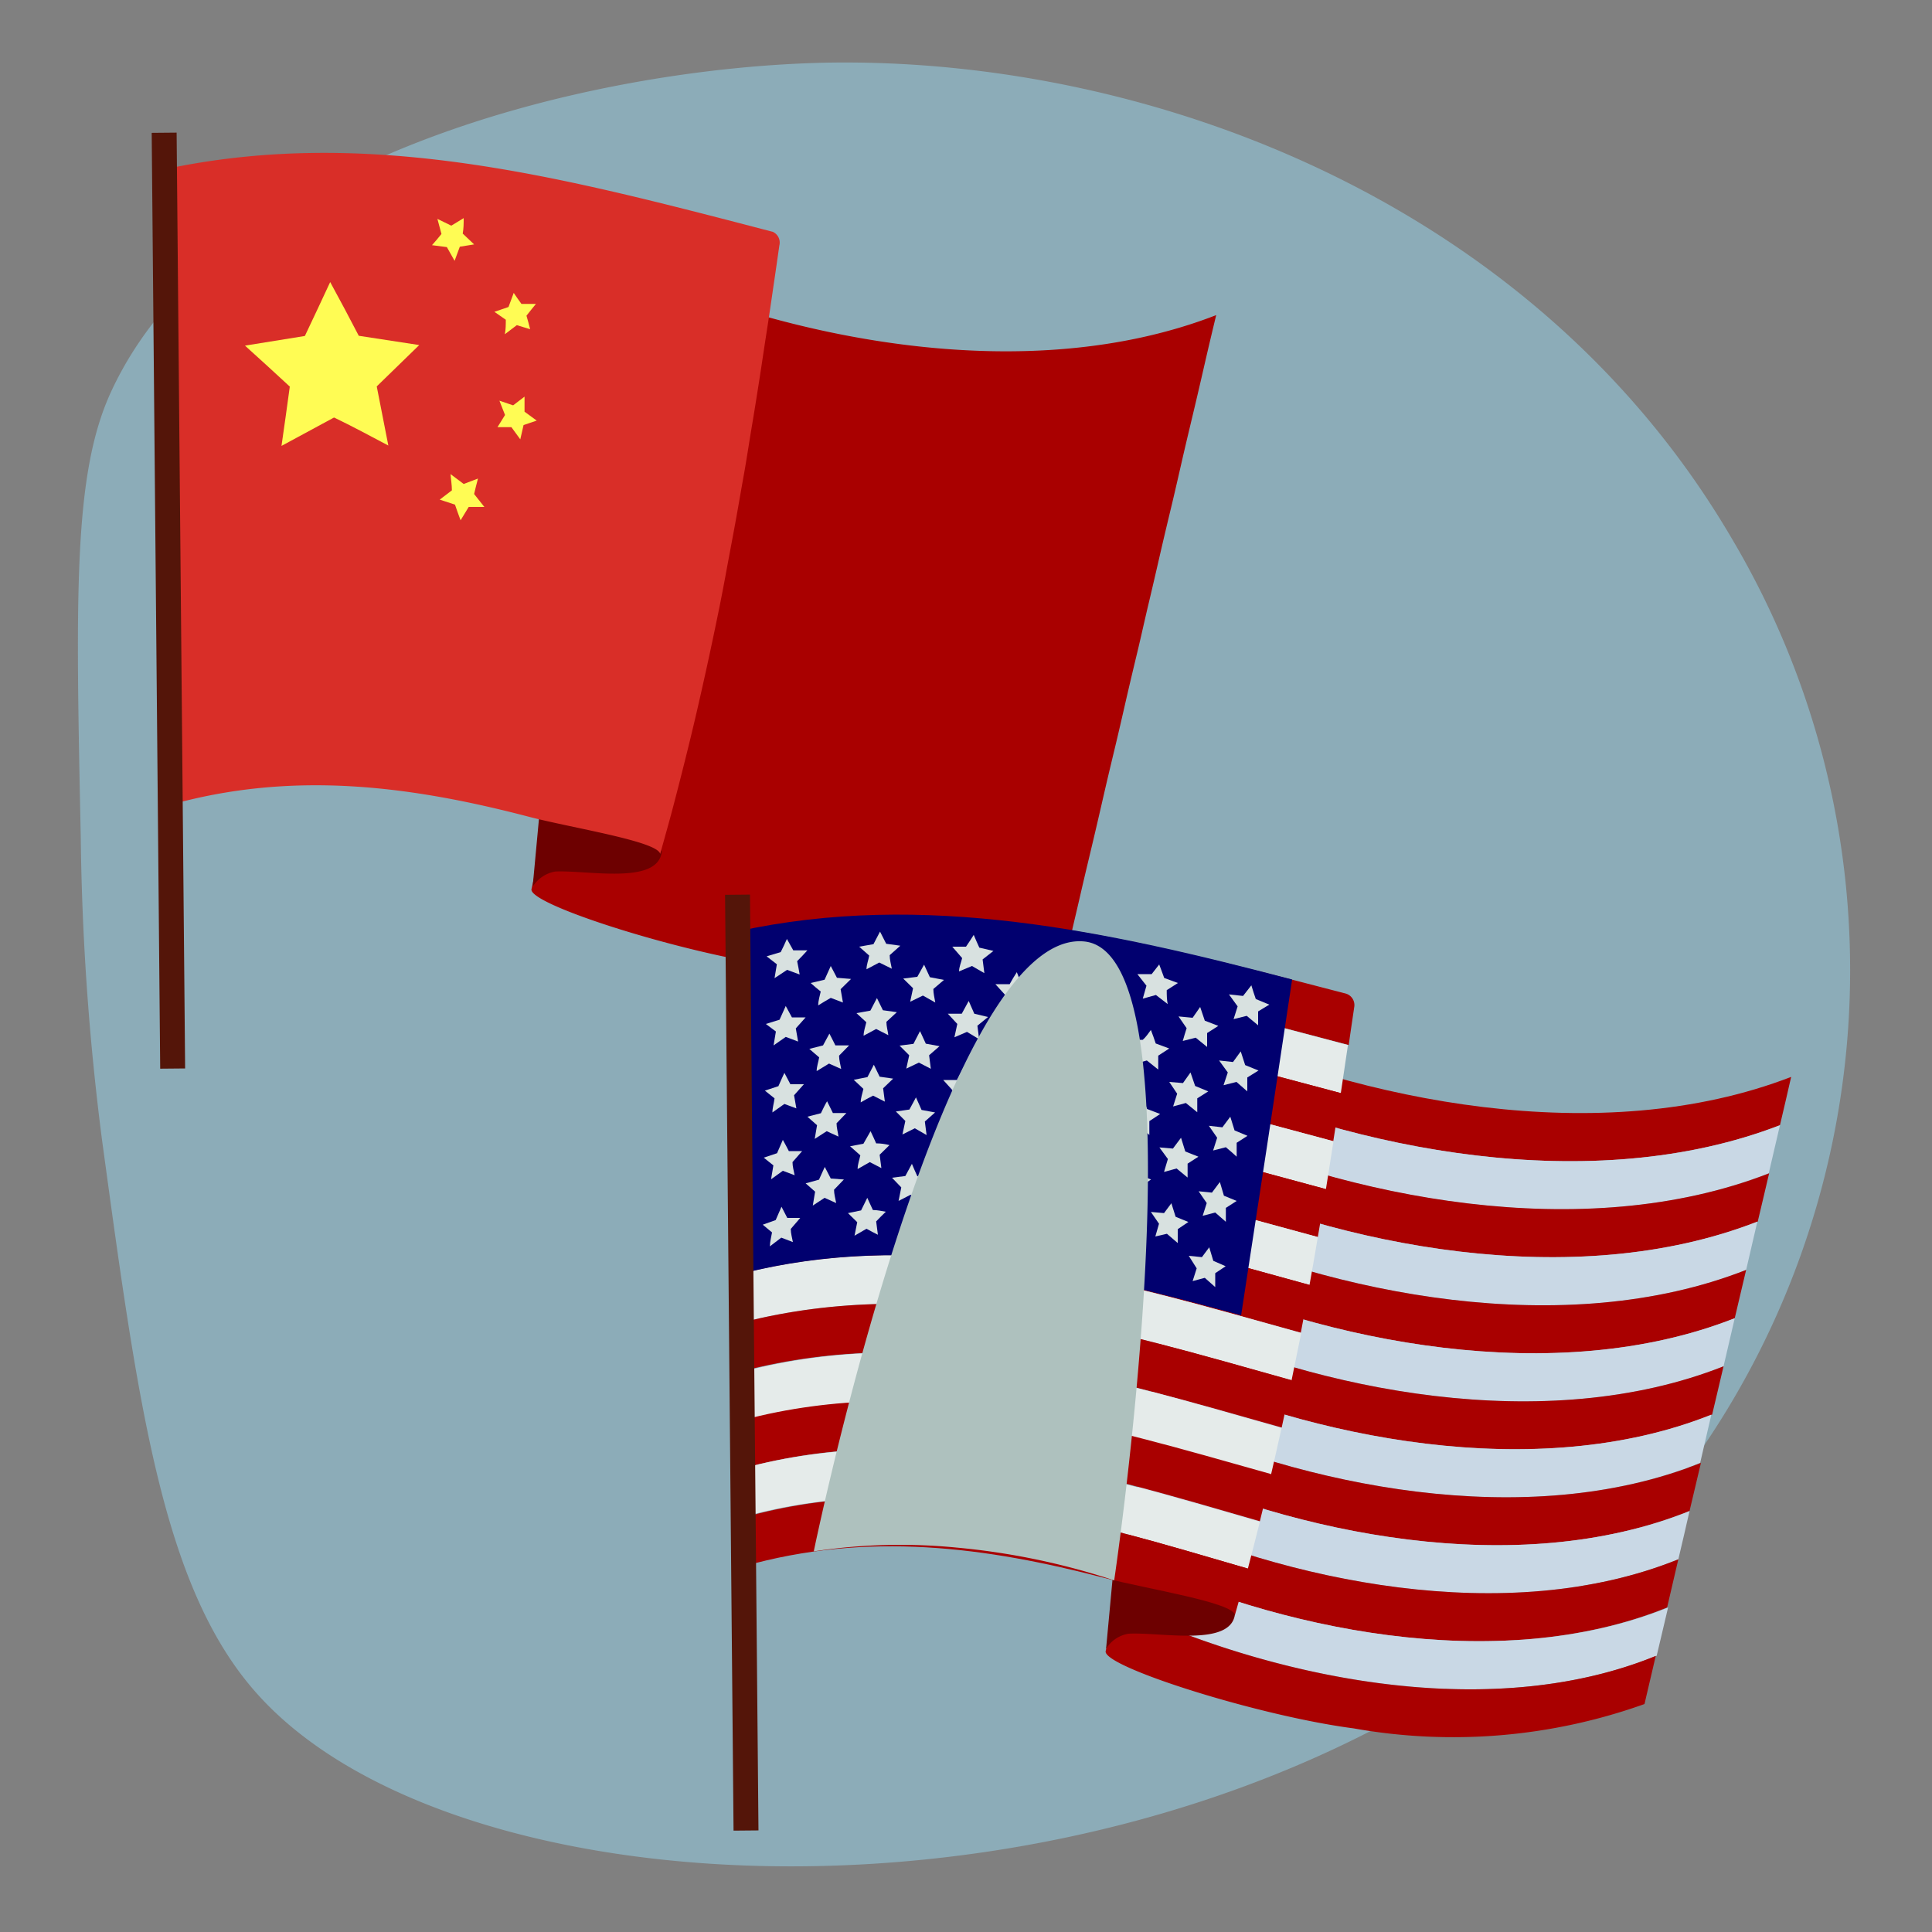 <svg xmlns="http://www.w3.org/2000/svg" viewBox="0 0 100 100"><rect x="0" y="0" width="100" height="100" fill="#808080" stroke="none"/><defs><style>.cls-1{isolation:isolate;}.cls-2{fill:#98d9f1;opacity:0.5;}.cls-3{fill:#a90000;}.cls-4{fill:#6d0000;}.cls-5{fill:#d92e28;}.cls-6{fill:#541509;}.cls-7{fill:#fffc54;}.cls-8{fill:#c9d8e5;}.cls-9{fill:#e5ebea;}.cls-10{fill:#01006f;}.cls-11{fill:#d8e1e0;}.cls-12{fill:#aec1be;mix-blend-mode:soft-light;}</style></defs><g class="cls-1"><g id="Capa_1" data-name="Capa 1"><path class="cls-2" d="M42.94,3.24C30.5,3.46,11.26,8.19,5.72,20.34c-1.93,4.24-1.8,10.48-1.54,23A134.06,134.06,0,0,0,5.28,59C7.15,72.72,8.41,82.1,13.21,87.56c12,13.69,55.45,13.29,74-11.34a43.81,43.81,0,0,0,2.42-48.36C79.44,10.46,59.59,3,42.94,3.24Z"/><path class="cls-3" d="M32.05,13.62l-.24,2.53c-.08.85-.16,1.7-.25,2.54s-.17,1.69-.25,2.54L31,23.76c-.09.84-.19,1.68-.29,2.52s-.19,1.67-.3,2.51-.21,1.67-.32,2.51-.23,1.66-.35,2.49-.24,1.65-.37,2.48-.27,1.64-.41,2.46-.29,1.64-.45,2.45-.31,1.62-.48,2.43-.34,1.61-.52,2.41,7.93,3.36,12.84,4a29.36,29.36,0,0,0,15-1.26c.19-.83.39-1.66.58-2.49s.39-1.66.59-2.5.39-1.66.58-2.49.39-1.67.59-2.5.39-1.66.58-2.49.39-1.67.59-2.5.38-1.66.58-2.5.39-1.66.58-2.49.39-1.67.59-2.5.39-1.67.58-2.5.39-1.66.59-2.5.39-1.66.58-2.49.39-1.67.59-2.5C53.19,20.1,40.74,17.6,32.05,13.62Z"/><path class="cls-4" d="M27.57,45.9a1.72,1.72,0,0,1,1.17-.79c1.68-.08,5.27.7,5.51-1,.11-.82-6.34-1.87-6.34-1.87Z"/><path class="cls-5" d="M40,12l-2.38-.62C28,8.9,18.47,6.62,8.48,8.77c0,.84,0,1.68,0,2.53s0,1.69,0,2.53,0,1.69,0,2.53l0,2.53,0,2.53L8.7,24c0,.84,0,1.69,0,2.53s0,1.68,0,2.53,0,1.68,0,2.52,0,1.69,0,2.53v2.53c0,.84,0,1.68,0,2.52v2.53c6.46-1.84,12.63-1,18.73.6,2.25.58,6.62,1.26,6.74,1.91.22-.8.45-1.6.66-2.4s.42-1.62.62-2.42.4-1.62.59-2.44.37-1.62.55-2.44.35-1.63.52-2.45.33-1.64.48-2.46.31-1.65.46-2.47.29-1.65.44-2.48.27-1.65.41-2.48.27-1.65.4-2.48.25-1.66.38-2.49.25-1.66.37-2.49c.1-.66.19-1.31.29-2A.61.61,0,0,0,40,12Z"/><rect class="cls-6" x="8.07" y="6.87" width="1.29" height="48.44" transform="translate(-0.28 0.08) rotate(-0.52)"/><path class="cls-7" d="M24,11.29c0,.27,0,.53-.05.8l.59.56-.74.12-.27.73-.4-.71-.77-.1c.17-.19.33-.38.49-.58l-.21-.78.72.35Z"/><path class="cls-7" d="M26.59,15.16l-.27.73-.73.25.59.41c0,.25,0,.5-.05.75l.62-.47.69.21c-.06-.23-.12-.47-.19-.7.16-.21.33-.41.49-.61l-.75,0C26.86,15.56,26.73,15.36,26.59,15.16Z"/><path class="cls-7" d="M17.09,14.6c.5.92,1,1.85,1.48,2.78l3.13.48L19.5,20l.6,3.06c-.93-.49-1.87-1-2.81-1.45l-2.72,1.47c.14-1,.29-2,.43-3.07-.77-.71-1.54-1.42-2.32-2.12l3.1-.5C16.22,16.46,16.66,15.53,17.09,14.6Z"/><path class="cls-7" d="M27.15,20.53c0,.26,0,.52,0,.78l.63.46-.68.23c-.06.25-.11.49-.17.74l-.46-.63-.72,0,.39-.63-.29-.74.71.24Z"/><path class="cls-7" d="M23.84,26.93c-.1-.27-.2-.54-.29-.81l-.79-.26.63-.48c0-.28-.05-.56-.07-.84l.68.51.74-.28c-.07.27-.14.53-.2.8l.53.67h-.81Z"/><path class="cls-3" d="M61.73,53.06l-.24,2.54C70.07,59.53,82.4,62,92.13,58.24c.2-.84.39-1.67.58-2.5C82.87,59.54,70.42,57,61.73,53.06Z"/><path class="cls-8" d="M61.49,55.6c-.08.84-.17,1.69-.25,2.53,8.48,3.89,20.7,6.35,30.31,2.6l.58-2.49C82.4,62,70.07,59.53,61.49,55.6Z"/><path class="cls-3" d="M61.24,58.13c-.08.85-.17,1.69-.26,2.54,8.38,3.84,20.48,6.27,30,2.56.2-.83.39-1.66.59-2.5C81.94,64.48,69.72,62,61.24,58.13Z"/><path class="cls-8" d="M61,60.67c-.08.84-.17,1.68-.26,2.53C69,67,81,69.42,90.38,65.73c.19-.83.39-1.67.58-2.5C81.46,66.94,69.36,64.51,61,60.67Z"/><path class="cls-3" d="M60.72,63.2c-.1.84-.19,1.68-.29,2.52,8.19,3.76,20.08,6.17,29.36,2.51.2-.84.39-1.67.59-2.5C81,69.42,69,67,60.72,63.2Z"/><path class="cls-8" d="M60.43,65.72c-.09.84-.19,1.68-.3,2.51C68.23,72,80,74.36,89.21,70.72c.19-.83.39-1.66.58-2.49C80.51,71.89,68.62,69.48,60.43,65.72Z"/><path class="cls-3" d="M60.13,68.23c-.1.84-.21,1.67-.32,2.51,8,3.7,19.72,6.1,28.81,2.48.2-.83.39-1.66.59-2.5C80,74.36,68.23,72,60.13,68.23Z"/><path class="cls-8" d="M59.81,70.74c-.11.83-.23,1.66-.35,2.49C67.4,76.91,79,79.33,88,75.72c.19-.84.39-1.67.58-2.5C79.53,76.84,67.82,74.44,59.81,70.74Z"/><path class="cls-3" d="M59.46,73.23c-.12.83-.25,1.65-.38,2.48,7.88,3.67,19.42,6.1,28.37,2.5.2-.83.39-1.66.59-2.49C79,79.33,67.4,76.91,59.46,73.23Z"/><path class="cls-8" d="M59.08,75.71c-.13.82-.26,1.64-.41,2.46,7.82,3.67,19.31,6.13,28.2,2.54.2-.83.39-1.67.58-2.5C78.5,81.81,67,79.38,59.08,75.71Z"/><path class="cls-3" d="M58.67,78.17c-.14.82-.29,1.64-.44,2.45C66,84.29,77.43,86.8,86.29,83.2c.19-.83.39-1.66.58-2.49C78,84.3,66.49,81.84,58.67,78.17Z"/><path class="cls-8" d="M58.23,80.62q-.23,1.22-.48,2.43c7.74,3.69,19.13,6.26,28,2.65.2-.83.39-1.66.59-2.5C77.43,86.8,66,84.29,58.23,80.62Z"/><path class="cls-3" d="M57.75,83.05c-.17.81-.34,1.61-.52,2.41s7.92,3.36,12.83,4a29.4,29.4,0,0,0,15.06-1.26c.19-.83.39-1.66.58-2.49C76.88,89.31,65.49,86.74,57.75,83.05Z"/><path class="cls-4" d="M57.25,85.34a1.68,1.68,0,0,1,1.17-.78c1.68-.09,5.27.69,5.5-1,.12-.82-6.33-1.87-6.33-1.87Z"/><path class="cls-3" d="M38.16,48.21c0,.84,0,1.69.05,2.53,10.88-2.38,21.2.62,31.6,3.35.09-.66.19-1.31.29-2a.62.62,0,0,0-.47-.67l-2.39-.62C57.69,48.34,48.15,46.06,38.16,48.21Z"/><path class="cls-9" d="M38.21,50.74c0,.84,0,1.69,0,2.53,10.75-2.4,20.93.59,31.19,3.31.12-.83.25-1.66.37-2.49C59.41,51.36,49.09,48.36,38.21,50.74Z"/><path class="cls-3" d="M38.25,53.27c0,.84,0,1.69,0,2.53,10.61-2.42,20.65.57,30.76,3.27l.39-2.49C59.18,53.86,49,50.87,38.25,53.27Z"/><path class="cls-9" d="M38.29,55.8l0,2.53c10.47-2.44,20.37.54,30.34,3.22l.39-2.48C58.94,56.37,48.9,53.38,38.29,55.8Z"/><path class="cls-3" d="M38.32,58.33l0,2.53c10.33-2.46,20.07.51,29.89,3.17l.42-2.48C58.69,58.87,48.79,55.89,38.32,58.33Z"/><path class="cls-9" d="M38.35,60.86l0,2.53c10.18-2.48,19.76.47,29.43,3.12.15-.82.29-1.65.43-2.48C58.42,61.37,48.68,58.4,38.35,60.86Z"/><path class="cls-3" d="M38.38,63.39c0,.84,0,1.69,0,2.53,10-2.5,19.45.43,28.95,3.06.16-.82.31-1.65.46-2.47C58.14,63.86,48.56,60.91,38.38,63.39Z"/><path class="cls-9" d="M38.4,65.92c0,.84,0,1.68,0,2.53,9.86-2.51,19.11.38,28.45,3L67.35,69C57.85,66.35,48.42,63.42,38.4,65.92Z"/><path class="cls-3" d="M38.42,68.45c0,.84,0,1.68,0,2.52,9.69-2.51,18.77.34,27.92,2.92.18-.81.35-1.63.52-2.45C57.53,68.83,48.28,65.94,38.42,68.45Z"/><path class="cls-9" d="M38.43,71c0,.85,0,1.69,0,2.53,9.49-2.52,18.38.28,27.35,2.83.19-.81.37-1.62.55-2.44C57.2,71.31,48.12,68.46,38.43,71Z"/><path class="cls-3" d="M38.45,73.5V76c9.3-2.53,18,.21,26.76,2.74.2-.81.4-1.62.59-2.44C56.83,73.78,47.94,71,38.45,73.5Z"/><path class="cls-9" d="M38.45,76c0,.84,0,1.68,0,2.52C47.54,76,56,78.69,64.59,81.19c.21-.81.42-1.62.62-2.42C56.45,76.24,47.75,73.5,38.45,76Z"/><path class="cls-3" d="M38.46,78.55v2.53c6.46-1.84,12.62-1,18.73.6,2.25.58,6.62,1.26,6.73,1.91.23-.8.45-1.6.67-2.4C56,78.69,47.54,76,38.46,78.55Z"/><path class="cls-10" d="M64.24,68.08c-8.48-2.33-17.12-4.38-25.84-2.16q-.09-8.85-.24-17.71c9.65-2.12,19.26,0,28.72,2.49Q65.58,59.4,64.24,68.08Z"/><path class="cls-11" d="M40.73,48.6l.33.59h.73c-.17.19-.35.38-.53.56.05.23.09.46.13.69l-.65-.24-.65.43.12-.72-.53-.41.73-.22C40.52,49.06,40.63,48.83,40.73,48.6Z"/><path class="cls-11" d="M45.55,48.22l.32.63.73.1-.55.49c0,.24.07.47.11.7l-.65-.32-.66.35c0-.24.1-.47.14-.71L44.47,49l.74-.13Z"/><path class="cls-11" d="M50.4,48.39c.09.22.19.44.29.66l.73.17-.56.44.09.71L50.31,50l-.67.28c0-.23.11-.46.16-.69L49.29,49,50,49C50.15,48.79,50.27,48.59,50.4,48.39Z"/><path class="cls-11" d="M55.23,49l.27.69.73.22-.57.4.06.72-.62-.44-.68.23.18-.68-.49-.57h.74Z"/><path class="cls-11" d="M60,49.92c.09.23.17.46.26.7l.71.26-.58.37c0,.24,0,.48.05.72l-.61-.47-.68.19.19-.67-.47-.6.74,0Z"/><path class="cls-11" d="M64.77,51c.07.24.15.48.23.71l.7.29-.58.35c0,.24,0,.48,0,.72l-.59-.49-.68.17.21-.66-.45-.62.73.08Z"/><path class="cls-11" d="M43,50l.32.61.73.06-.54.53.12.69L43,51.65c-.22.12-.44.26-.65.39,0-.24.08-.48.13-.72-.18-.14-.35-.29-.52-.44l.72-.17Z"/><path class="cls-11" d="M47.83,49.93l.3.65.73.14-.55.47c0,.23.06.46.1.7l-.64-.36-.66.32.15-.7-.51-.5.73-.09Z"/><path class="cls-11" d="M52.63,50.32c.09.23.18.45.28.68l.72.2-.56.42c0,.24,0,.47.07.71l-.62-.41-.67.25c.06-.23.11-.46.17-.68l-.5-.55.74,0C52.38,50.72,52.5,50.52,52.63,50.32Z"/><path class="cls-11" d="M57.39,51.09l.27.7.71.24-.57.39c0,.24,0,.48.05.71l-.61-.45-.67.21c.06-.23.12-.45.19-.67l-.48-.59.73,0Z"/><path class="cls-11" d="M62.12,52.12l.24.71.7.27-.58.37,0,.72-.59-.48-.67.17c.06-.22.13-.44.2-.66L61,52.61l.73.07Z"/><path class="cls-11" d="M40.67,52.07l.32.59h.71l-.51.57.12.68-.64-.24-.63.44.12-.72L39.64,53l.71-.22Z"/><path class="cls-11" d="M45.39,51.66l.31.63.72.1-.54.5c0,.23.07.46.1.69l-.63-.32-.65.35c0-.23.09-.47.14-.7l-.51-.47.72-.13Z"/><path class="cls-11" d="M50.14,51.81l.29.66.71.17-.55.45.09.7-.63-.38-.65.28.15-.69-.49-.53.72,0Z"/><path class="cls-11" d="M54.87,52.4l.27.68.71.23-.56.4c0,.24,0,.48.07.71L54.75,54l-.67.23.18-.68L53.78,53h.72C54.63,52.79,54.75,52.59,54.87,52.4Z"/><path class="cls-11" d="M59.57,53.31c.09.23.17.46.25.7l.7.26-.57.37c0,.24,0,.48,0,.72l-.59-.47-.67.19c.07-.22.13-.44.2-.66l-.47-.6.73,0C59.31,53.68,59.44,53.49,59.57,53.31Z"/><path class="cls-11" d="M64.22,54.42l.23.71.69.28-.58.36c0,.24,0,.48,0,.72L64,56l-.67.17.22-.66-.45-.62.72.08Z"/><path class="cls-11" d="M42.93,53.5c.1.2.21.4.31.61l.71,0-.52.53c0,.23.07.46.11.69l-.63-.28-.64.39c0-.23.09-.47.13-.71l-.51-.44.71-.18Z"/><path class="cls-11" d="M47.62,53.37l.3.65.71.13-.54.47.09.7L47.56,55l-.65.31.15-.69-.5-.5.72-.09Z"/><path class="cls-11" d="M52.32,53.74l.28.67.7.2-.55.42c0,.24,0,.48.07.71l-.61-.41-.65.26c0-.23.11-.46.16-.68l-.48-.55.72,0Z"/><path class="cls-11" d="M57,54.49l.26.69.7.25-.56.39c0,.23,0,.47,0,.71l-.6-.45-.66.21c.06-.23.12-.45.19-.67L55.9,55l.72,0Z"/><path class="cls-11" d="M61.62,55.51l.24.7.68.28-.57.36c0,.24,0,.48,0,.72l-.59-.48-.66.18.21-.66L60.52,56l.71.06Z"/><path class="cls-11" d="M40.6,55.53l.31.59h.7l-.51.57.12.68-.62-.23-.62.44c0-.24.08-.48.11-.73l-.5-.4.7-.23C40.39,56,40.49,55.76,40.6,55.53Z"/><path class="cls-11" d="M45.23,55.11l.3.62.7.1-.52.5.09.69-.61-.31c-.22.11-.43.23-.64.35,0-.23.09-.47.14-.7l-.5-.47.71-.14Z"/><path class="cls-11" d="M49.88,55.24c.1.22.19.44.28.66l.7.16-.54.45c0,.23.06.47.08.71l-.61-.39-.64.29.15-.69-.48-.53.71,0Z"/><path class="cls-11" d="M54.52,55.81c.09.22.18.45.26.68l.7.22-.55.41.06.71-.6-.43-.65.23c.06-.23.12-.45.17-.68l-.47-.57h.71Z"/><path class="cls-11" d="M59.12,56.7c.09.23.17.47.25.7l.68.26-.56.37c0,.24,0,.48,0,.72L59,58.29l-.65.19c.06-.23.12-.45.19-.67l-.45-.6.7,0C58.87,57.07,59,56.89,59.12,56.7Z"/><path class="cls-11" d="M63.68,57.8c.07.24.15.47.22.71l.67.28-.56.36c0,.24,0,.48,0,.72-.18-.17-.37-.33-.56-.49l-.66.17.21-.66-.43-.62.7.08Z"/><path class="cls-11" d="M42.81,57l.3.61.7,0-.51.53c0,.23.07.46.1.69l-.61-.28-.62.4.12-.71-.5-.44.7-.18C42.6,57.4,42.7,57.17,42.81,57Z"/><path class="cls-11" d="M47.41,56.8l.29.65.7.13-.53.47.09.7-.61-.35-.64.32.15-.7-.49-.49.7-.1C47.19,57.22,47.3,57,47.41,56.8Z"/><path class="cls-11" d="M52,57.16c.09.22.18.44.26.67L53,58l-.54.43.06.71-.59-.41-.65.26c.06-.23.11-.46.17-.69L51,57.78l.71,0Z"/><path class="cls-11" d="M56.59,57.89c.09.23.17.46.25.69l.68.25-.55.38c0,.24,0,.48.05.72l-.58-.45-.65.21c.06-.22.12-.45.19-.67l-.46-.59.7,0C56.35,58.27,56.47,58.08,56.59,57.89Z"/><path class="cls-11" d="M61.13,58.89c.07.24.15.47.22.71l.68.27-.56.36,0,.72-.57-.47-.65.18c.07-.23.13-.45.2-.67l-.44-.6.7.06Z"/><path class="cls-11" d="M40.52,59c.11.19.21.39.31.58h.69l-.5.57c0,.23.07.46.11.68l-.61-.23-.61.44.12-.72-.5-.4.69-.23Z"/><path class="cls-11" d="M45.06,58.55c.1.21.2.42.29.63q.34,0,.69.09l-.51.5.09.69-.6-.31-.63.36c0-.24.09-.47.14-.71L44,59.33l.69-.13Z"/><path class="cls-11" d="M49.62,58.66c.09.22.18.44.28.66l.68.16-.53.45c0,.24.05.47.08.71l-.6-.38-.63.28.15-.69-.47-.52.7-.06Z"/><path class="cls-11" d="M54.17,59.21l.25.69.68.22-.54.4.06.72L54,60.8,53.4,61c.05-.23.11-.45.17-.68l-.46-.57h.7Z"/><path class="cls-11" d="M58.68,60.09c.07.23.15.47.23.7l.67.26-.55.37c0,.24,0,.48,0,.72l-.57-.46-.64.19c.06-.22.12-.44.19-.67-.15-.2-.3-.39-.44-.59l.69,0C58.43,60.47,58.55,60.28,58.68,60.09Z"/><path class="cls-11" d="M63.14,61.18l.21.71.66.27-.56.36c0,.24,0,.48,0,.72l-.55-.48-.65.17.21-.66-.42-.61.69.07Z"/><path class="cls-11" d="M42.69,60.4,43,61l.68.05-.51.53c0,.23.07.46.11.69l-.6-.27-.61.4.12-.72-.49-.43.69-.19C42.48,60.85,42.59,60.63,42.69,60.4Z"/><path class="cls-11" d="M47.2,60.24c.09.21.18.43.28.64l.68.13-.52.47.09.7-.6-.34-.62.32c.05-.24.09-.47.14-.7l-.48-.5.69-.09Z"/><path class="cls-11" d="M51.71,60.57c.09.23.17.45.26.67l.68.2-.53.42.06.71-.58-.4-.63.25c.05-.22.11-.45.16-.68l-.46-.54.69,0C51.47,61,51.59,60.77,51.71,60.57Z"/><path class="cls-11" d="M56.19,61.29l.24.69.67.24-.54.39c0,.24,0,.48,0,.72L56,62.88l-.64.21.18-.67c-.14-.2-.29-.39-.44-.58l.69,0Z"/><path class="cls-11" d="M60.63,62.28l.22.7.66.27-.55.37,0,.72-.56-.48L59.8,64c.06-.22.13-.44.19-.66l-.42-.61.68.06Z"/><path class="cls-11" d="M40.45,62.46l.3.58h.67l-.49.57c0,.23.07.46.11.68l-.6-.23-.59.45c0-.24.07-.48.11-.72l-.48-.4.67-.24Z"/><path class="cls-11" d="M44.89,62l.29.63c.22,0,.45.05.67.09-.17.16-.34.33-.5.5l.09.69c-.2-.1-.4-.2-.59-.31l-.62.36c.05-.23.09-.47.14-.7l-.48-.47.68-.14Z"/><path class="cls-11" d="M49.36,62.09l.27.65.67.16-.52.45c0,.24,0,.47.07.71l-.58-.38-.62.29.15-.69-.47-.52L49,62.7C49.13,62.49,49.24,62.29,49.36,62.09Z"/><path class="cls-11" d="M53.81,62.62c.08.23.17.46.25.68l.66.22-.53.41.06.71-.57-.43-.63.24c.06-.23.11-.46.17-.68l-.45-.57h.69Z"/><path class="cls-11" d="M58.23,63.48c.07.24.15.47.22.7l.66.26-.54.37,0,.72-.55-.46-.63.19c.06-.22.13-.44.19-.66l-.43-.6.68,0C58,63.86,58.1,63.67,58.23,63.48Z"/><path class="cls-11" d="M62.59,64.56l.21.7.64.28-.54.36c0,.24,0,.48,0,.72l-.54-.48-.63.17.21-.66L61.53,65l.68.07Z"/><path class="cls-12" d="M57.67,81.8s4.82-32.44-1.55-33.07c-7.35-.72-14,31.57-14,31.57a29.68,29.68,0,0,1,7.36-.2A36.68,36.68,0,0,1,57.67,81.8Z"/><rect class="cls-6" x="37.75" y="46.31" width="1.29" height="48.44" transform="translate(-0.64 0.35) rotate(-0.52)"/></g></g></svg>